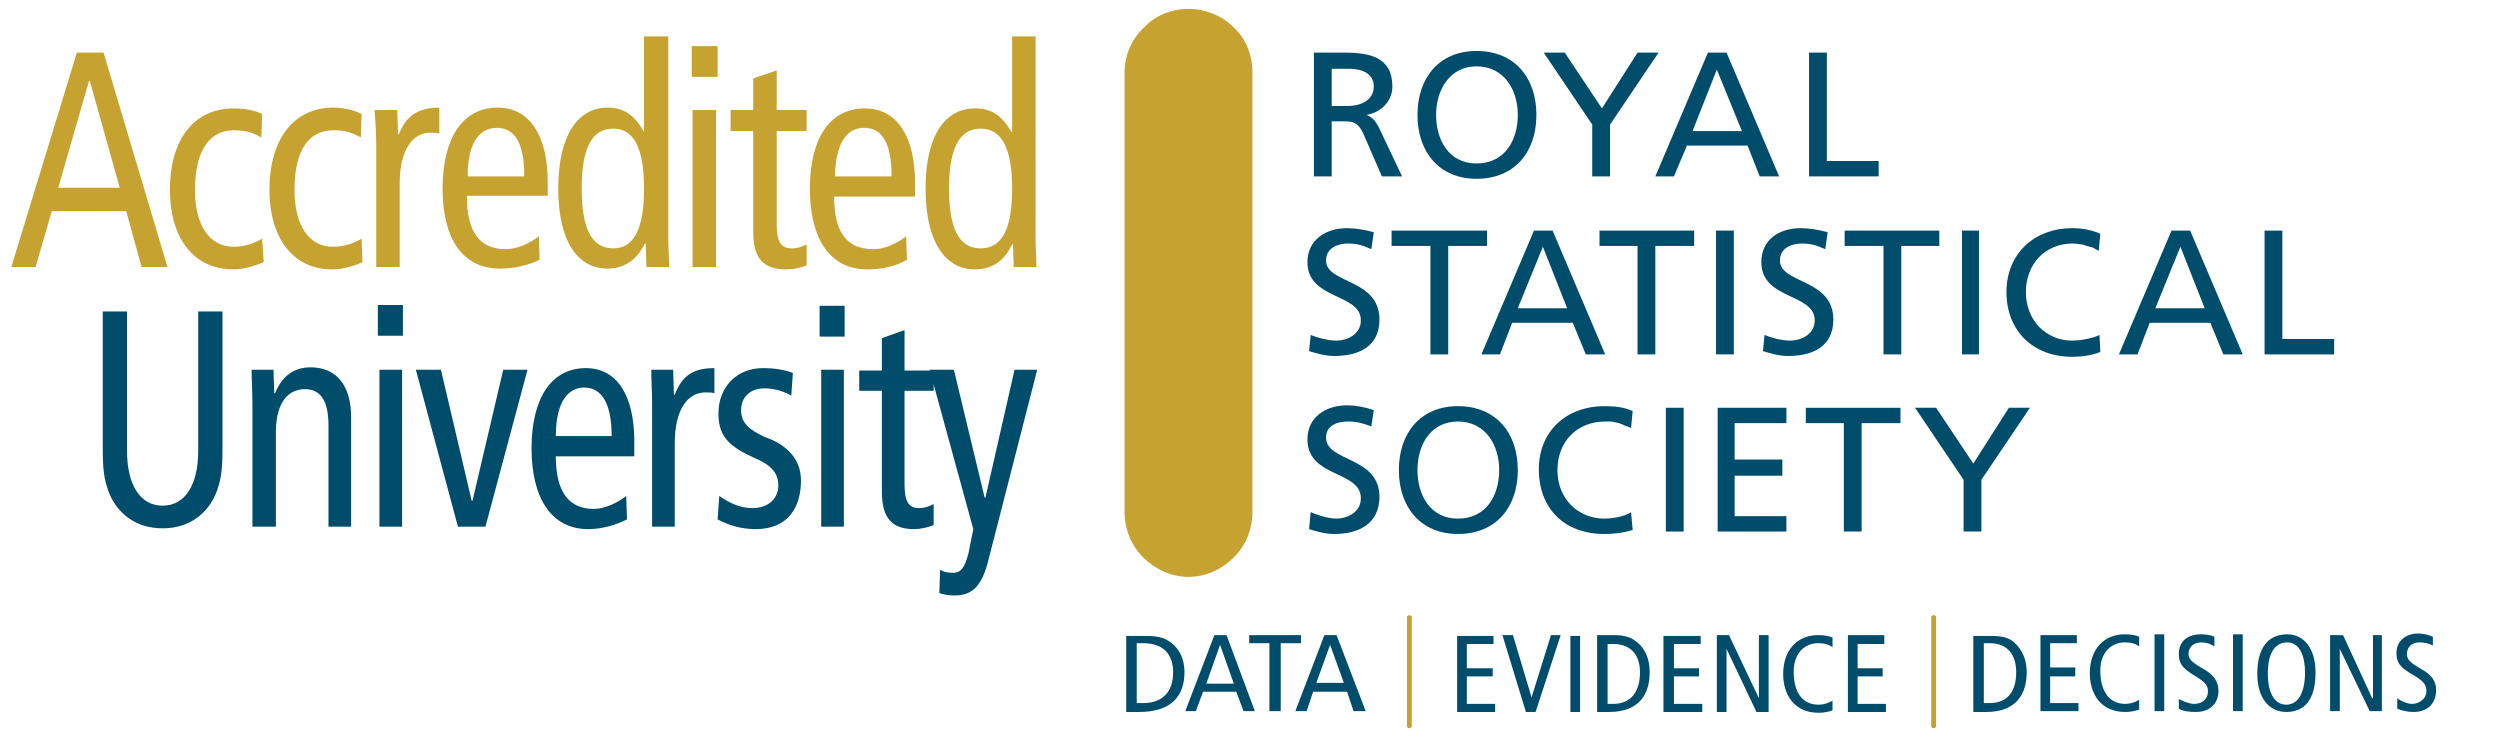 <svg version="1.2" xmlns="http://www.w3.org/2000/svg" viewBox="0 0 309 92" width="309" height="92">
	<title>rss_accredited_university_logo_vector</title>
	<style>
		.s0 { fill: #004d6b } 
		.s1 { fill: #c6a230 } 
	</style>
	<g id="VECTOR">
		<path id="a" class="s0" d="m162.4 6.5h3.7c3.1 0 6 0.5 6 4.2 0 1.8-1.4 3.2-3.2 3.5 0.7 0.3 1 0.6 1.5 1.5l2.9 6.1h-2.5l-2.3-5.3c-0.7-1.5-1.4-1.5-2.6-1.5h-1.3v6.8h-2.2m2.2-8.7h1.9c2 0 3.3-0.9 3.3-2.4 0-1.4-1.1-2.2-3.1-2.2h-2.1c0 0 0 4.6 0 4.6z"/>
		<path id="b" class="s0" d="m182.5 6.3c4.7 0 7.4 3.3 7.4 7.9 0 4.6-2.7 7.9-7.4 7.9-4.6 0-7.3-3.3-7.3-7.9 0-4.6 2.7-7.9 7.3-7.9zm0 13.9c3.6 0 5.1-3 5.1-6 0-3.1-1.7-6-5.1-6-3.3 0-5 2.9-5 6 0 3 1.5 6 5 6z"/>
		<path id="c" class="s0" d="m196.8 15.4l-6-8.9h2.6l4.6 6.9 4.4-6.9h2.6l-6 8.9v6.4h-2.2"/>
		<path id="d" class="s0" d="m211.1 6.5h2.3l6.5 15.3h-2.4l-1.5-3.8h-7.5l-1.6 3.8h-2.3m7.6-13.2l-3 7.6h6.1z"/>
		<path id="e" class="s0" d="m223.6 6.5h2.2v13.4h6.4v1.9h-8.6"/>
		<path id="f" class="s0" d="m169.5 30.8c-1.1-0.5-1.8-0.7-2.9-0.7-1.2 0-2.7 0.5-2.7 2.1 0 2.9 6.6 2.2 6.6 7.3 0 3.3-2.5 4.5-5.6 4.5-1.1 0-2.1-0.3-3.1-0.6l0.2-2c0.7 0.3 2.1 0.7 3.2 0.7 1.2 0 3-0.7 3-2.5 0-3.4-6.6-2.5-6.6-7.2 0-2.7 2.2-4.2 4.9-4.2 1 0 2.2 0.2 3.3 0.5"/>
		<path id="g" class="s0" d="m176.8 30.4h-4.8v-1.9h11.8v1.9h-4.8v13.4h-2.2"/>
		<path id="h" class="s0" d="m189.6 28.5h2.3l6.5 15.3h-2.4l-1.6-3.9h-7.5l-1.5 3.9h-2.3m7.6-13.3l-3.1 7.6h6.1z"/>
		<path id="i" class="s0" d="m202.4 30.4h-4.7v-1.9h11.7v1.9h-4.8v13.4h-2.2"/>
		<path id="j" class="s0" d="m212.1 43.8v-15.3h2.2v15.3z"/>
		<path id="k" class="s0" d="m225.6 30.8c-1.1-0.5-1.8-0.7-2.9-0.7-1.2 0-2.7 0.5-2.7 2.1 0 2.9 6.6 2.2 6.6 7.3 0 3.3-2.5 4.5-5.6 4.5-1.1 0-2.1-0.3-3.1-0.6l0.2-2c0.7 0.3 2 0.7 3.2 0.7 1.2 0 3-0.7 3-2.5 0-3.4-6.6-2.5-6.6-7.2 0-2.7 2.1-4.2 4.9-4.2 1 0 2.2 0.2 3.3 0.5"/>
		<path id="l" class="s0" d="m232.8 30.4h-4.8v-1.9h11.7v1.9h-4.7v13.4h-2.2"/>
		<path id="m" class="s0" d="m242.5 43.8v-15.3h2.1v15.3z"/>
		<path id="n" class="s0" d="m259.4 31q-0.4-0.2-0.7-0.4-0.4-0.1-0.8-0.2-0.4-0.2-0.8-0.2-0.4-0.1-0.9-0.1c-3.5 0-5.8 2.6-5.8 6 0 3.6 2.6 6 5.7 6 1.1 0 2.6-0.3 3.4-0.7l0.1 2.1c-1.2 0.5-2.6 0.6-3.5 0.6-4.8 0-8.1-3.2-8.1-8 0-4.8 3.5-7.9 8.1-7.9 1.2 0 2.4 0.2 3.5 0.7"/>
		<path id="o" class="s0" d="m268.4 28.5h2.3l6.5 15.3h-2.4l-1.6-3.9h-7.5l-1.5 3.9h-2.3m7.6-13.3l-3.1 7.6h6.1z"/>
		<path id="p" class="s0" d="m279.9 28.5h2.2v13.4h6.4v1.9h-8.6"/>
		<path id="q" class="s0" d="m169.5 52.7c-1.1-0.4-1.8-0.6-2.9-0.6-1.2 0-2.7 0.4-2.7 2 0 3 6.6 2.3 6.6 7.3 0 3.3-2.5 4.6-5.6 4.6-1.1 0-2.1-0.3-3.1-0.6l0.2-2.1c0.7 0.3 2.1 0.8 3.2 0.8 1.2 0 3-0.7 3-2.5 0-3.5-6.6-2.5-6.6-7.3 0-2.7 2.2-4.2 4.9-4.2 1 0 2.2 0.2 3.3 0.6"/>
		<path id="r" class="s0" d="m180.2 50.2c4.7 0 7.4 3.3 7.4 7.9 0 4.6-2.7 7.9-7.4 7.9-4.6 0-7.3-3.3-7.3-7.9 0-4.6 2.7-7.9 7.3-7.9zm0 13.9c3.6 0 5.1-3 5.1-6 0-3.1-1.7-6-5.1-6-3.4 0-5 2.9-5 6 0 3 1.5 6 5 6z"/>
		<path id="s" class="s0" d="m201.6 52.9q-0.4-0.2-0.8-0.3-0.3-0.2-0.7-0.3-0.4-0.1-0.9-0.2-0.4 0-0.8 0c-3.5 0-5.9 2.5-5.9 6 0 3.6 2.6 6 5.8 6 1.1 0 2.6-0.3 3.3-0.8l0.2 2.2c-1.2 0.4-2.6 0.5-3.5 0.5-4.9 0-8.1-3.1-8.1-8 0-4.7 3.4-7.8 8.1-7.8 1.2 0 2.4 0.1 3.5 0.6"/>
		<path id="t" class="s0" d="m205.9 65.7v-15.3h2.2v15.3z"/>
		<path id="u" class="s0" d="m212.3 50.4h8.5v1.9h-6.4v4.5h5.9v2h-5.9v5h6.4v1.9h-8.5"/>
		<path id="v" class="s0" d="m227.9 52.3h-4.7v-1.9h11.7v1.9h-4.8v13.4h-2.2"/>
		<path id="w" class="s0" d="m242.7 59.3l-6-8.9h2.6l4.6 6.9 4.4-6.9h2.6l-6 8.9v6.4h-2.2"/>
		<g id="Bar">
			<path id="x" class="s1" d="m154.8 8.9c0-2.1-0.8-4.1-2.3-5.5-1.5-1.5-3.5-2.3-5.6-2.3-2.1 0-4.1 0.8-5.5 2.3-1.5 1.4-2.4 3.4-2.4 5.5v54.4c0 2.1 0.8 4.1 2.3 5.6 1.5 1.5 3.5 2.4 5.6 2.4 2.1 0 4.1-0.9 5.6-2.4 1.5-1.5 2.3-3.5 2.3-5.6 0 0 0-54.4 0-54.4z"/>
		</g>
	</g>
	<g id="TEXT BAR 2">
		<path id="y" class="s1" d="m174.5 76.4q0-0.1 0-0.2 0 0-0.1-0.1 0 0-0.1 0 0-0.1-0.1-0.1-0.1 0-0.1 0.1-0.1 0-0.1 0-0.1 0.1-0.1 0.1 0 0.1 0 0.2v13.3q0 0.1 0 0.1 0 0.1 0.1 0.1 0 0.1 0.1 0.1 0 0 0.1 0 0.1 0 0.1 0 0.1 0 0.1-0.1 0.1 0 0.1-0.1 0 0 0-0.1z"/>
	</g>
	<g id="TEXT BAR 1">
		<path id="z" class="s1" d="m239.3 76.4q0-0.1 0-0.2 0 0-0.1-0.1 0 0-0.1 0 0-0.1-0.1-0.1-0.1 0-0.1 0.1-0.1 0-0.1 0-0.1 0.1-0.1 0.1 0 0.1 0 0.2v13.3q0 0.1 0 0.1 0 0.1 0.1 0.1 0 0.1 0.1 0.1 0 0 0.1 0 0.1 0 0.1 0 0.1 0 0.1-0.1 0.1 0 0.1-0.1 0 0 0-0.1z"/>
	</g>
	<path id="DATA" class="s0" aria-label="DATA"  d="m139.2 88h1.6c4.1 0 5.6-2.1 5.6-4.9 0-2.1-1-3.3-2-3.9-0.6-0.4-1.4-0.6-2.9-0.6h-2.3zm1.3-8.5h0.8c2.7 0 3.7 1.6 3.7 3.6 0 2.4-1.3 3.8-3.7 3.8h-0.8zm9.6-1l-3.6 9.4h1.3l0.9-2.4h4.1l0.9 2.4h1.4l-3.5-9.4zm-1 6l1.7-4.8 1.7 4.8zm7.8 3.4h1.4v-8.4h2.5v-1h-6.4v1h2.5zm6.8-9.4l-3.6 9.4h1.4l0.8-2.4h4.2l0.8 2.4h1.5l-3.6-9.4zm-1 5.9l1.7-4.7 1.7 4.7z"/>
	<path id="EVIDENCE" class="s0" aria-label="EVIDENCE"  d="m180.1 88h4.7v-1h-3.5v-3.4h3.2v-1h-3.2v-3h3.3v-1h-4.5zm8.5 0h1.2l3.1-9.5h-1.2l-2.4 7.7-2.3-7.7h-1.3zm5.5 0h1.2v-9.4h-1.2zm3.3 0h1.5c3.7 0 5-2.2 5-4.9 0-2.1-0.9-3.3-1.8-3.9-0.5-0.4-1.3-0.7-2.6-0.7h-2.1zm1.3-8.4h0.7c2.4 0 3.3 1.6 3.3 3.5 0 2.5-1.2 3.9-3.3 3.9h-0.7zm6.9 8.4h4.8v-1h-3.5v-3.4h3.1v-1h-3.1v-3h3.3v-1h-4.6zm6.6 0h1.2v-7.8l3.7 7.8h1.5v-9.5h-1.2v7.8l-3.7-7.8h-1.5zm14.3-1.4c-0.5 0.3-1.1 0.5-1.7 0.5-2.1 0-3.1-1.6-3.1-4.1 0-2.3 1.4-3.5 3-3.5 0.7 0 1.3 0.1 1.8 0.5v-1.2c-0.4-0.2-1.1-0.3-1.8-0.3-2.5 0-4.3 1.8-4.3 4.8 0 2.5 1.3 4.8 4.4 4.8 0.5 0 1.2-0.1 1.7-0.3zm1.9 1.4h4.7v-1h-3.5v-3.4h3.1v-1h-3.1v-3h3.3v-1.1h-4.5z"/>
	<path id="DECISIONS" class="s0" aria-label="DECISIONS"  d="m243.9 88h1.6c3.6 0 5-2.1 5-4.9 0-2.1-1-3.3-1.8-3.9-0.6-0.4-1.3-0.6-2.6-0.6h-2.2zm1.3-8.5h0.7c2.4 0 3.3 1.6 3.3 3.6 0 2.4-1.1 3.8-3.3 3.8h-0.7zm7 8.4h4.7v-1h-3.5v-3.3h3.1v-1.1h-3.1v-3h3.3v-1h-4.5zm12.2-1.4c-0.5 0.3-1.1 0.5-1.7 0.5-2.1 0-3.1-1.7-3.1-4.1 0-2.3 1.4-3.5 3-3.5 0.7 0 1.3 0.1 1.8 0.5v-1.2c-0.4-0.2-1.1-0.3-1.8-0.3-2.5 0-4.3 1.8-4.3 4.8 0 2.5 1.3 4.8 4.4 4.8 0.5 0 1.2-0.1 1.7-0.3zm1.9 1.4h1.2v-9.5h-1.2zm7.4-9.2c-0.4-0.2-1.1-0.3-1.7-0.3-1.5 0-2.7 0.8-2.7 2.4 0 1.2 0.4 1.8 2.1 2.8 1.3 0.8 1.5 1.2 1.5 1.9 0 0.8-0.6 1.5-1.7 1.5-0.6 0-1.3-0.3-1.9-0.6v1.2c0.5 0.3 1.3 0.4 2.1 0.4 1.8 0 2.8-1.1 2.8-2.6 0-1.1-0.5-2-2-2.8-1.4-0.8-1.7-1.2-1.7-1.8 0-0.8 0.6-1.4 1.6-1.4 0.6 0 1.2 0.2 1.6 0.5zm2.3 9.2h1.2v-9.5h-1.2zm3-4.6c0 2.9 1.4 4.7 3.6 4.7 2.3 0 3.6-1.6 3.6-4.9 0-2.9-1.4-4.7-3.5-4.7-2.3 0-3.7 1.6-3.7 4.9zm1.3 0c0-2.9 1.1-3.9 2.4-3.9 1.6 0 2.2 1.8 2.2 3.7 0 2.9-1.1 4-2.3 4-1.7 0-2.3-1.9-2.3-3.8zm7.7 4.6h1.2v-7.7l3.7 7.7h1.5v-9.4h-1.1v7.8h-0.1l-3.6-7.8h-1.6zm12.7-9.2c-0.5-0.2-1.1-0.4-1.8-0.4-1.5 0-2.7 0.9-2.7 2.4 0 1.2 0.4 1.8 2.2 2.8 1.3 0.8 1.5 1.2 1.5 2 0 0.7-0.7 1.5-1.8 1.5-0.5 0-1.3-0.3-1.8-0.7v1.3c0.5 0.2 1.2 0.4 2 0.4 1.9 0 2.8-1.2 2.8-2.7 0-1.1-0.5-1.9-2-2.7-1.4-0.8-1.6-1.2-1.6-1.8 0-0.8 0.6-1.4 1.5-1.4 0.6 0 1.2 0.1 1.7 0.4z"/>
	<path id="University" class="s0" aria-label="University"  d="m27.5 38.5h-3v17.2c0 4.2-1.6 6.8-4.4 6.8-2.8 0-4.4-2.6-4.4-6.8v-17.2h-3v16.7c0 2.7 0.1 4.1 0.9 6 1 2.2 3.1 4.1 6.5 4.1 3.4 0 5.5-1.9 6.5-4.1 0.8-1.9 0.9-3.3 0.9-6zm3.7 26.6h2.9v-11.7c0-3.5 1.4-5.3 3.6-5.3 1.9 0 2.9 1.4 2.9 4.5v12.5h2.8v-13.5c0-4.2-2-6.2-5-6.2-2 0-3.5 1-4.4 3.2h-0.1l-0.1-2.9h-2.7c0 1.3 0.1 2.8 0.1 4.2zm15.7 0h2.8v-19.4h-2.8zm-0.2-27.4v3.8h3.1v-3.8zm9.9 27.4h3.4l5.2-19.4h-3l-3.8 16.2h-0.1l-3.8-16.2h-3.1zm21.8-8.7v-1.8c0-5.7-2.1-9.1-6-9.1-4.3 0-6.7 3.8-6.7 9.9 0 6.1 2.4 10 7 10 1.7 0 3.4-0.5 4.8-1.2l-0.1-2.9c-1 0.8-2.6 1.6-4 1.6-3.1 0-4.7-2.1-4.7-6.5zm-9.7-2.5c0-4.5 1.7-6 3.5-6 2.2 0 3.4 2 3.4 6zm11.9 11.2h2.8v-10.3c0-4.2 1.6-6.3 3.8-6.3 0.4 0 0.7 0 1.1 0.1v-3.1c-2.6 0-4 0.9-4.9 3.3h-0.1l-0.1-3.1h-2.7c0 1.4 0.1 2.8 0.1 4.2zm8.1-0.9c1.3 0.7 2.9 1.2 4.7 1.2 4 0 5.6-2.7 5.6-6 0-2.4-1.4-4-3.5-5l-1-0.4c-1.9-0.9-2.9-1.7-2.9-3.3 0-1.5 1-2.7 2.9-2.7 1.2 0 2.5 0.4 3.3 0.9l0.2-2.8c-1-0.4-2.3-0.6-3.7-0.6-3.3 0-5.5 2.4-5.5 5.6 0 2.4 0.9 3.7 3.4 5l1.9 0.9c1.5 0.8 2.1 1.7 2.1 3 0 1.5-1.1 2.8-3.2 2.8-1.5 0-2.8-0.6-4.1-1.5zm12.8 0.9h2.8v-19.4h-2.8zm-0.2-27.3v3.8h3.1v-3.8zm14.1 24.5c-0.6 0.3-1.1 0.5-1.8 0.5-1.3 0-1.8-0.8-1.8-3v-11.5h3.6v-2.5h-3.6v-5l-2.8 1v4h-2.8v2.5h2.8v12.5c0 3.4 1.4 4.6 4 4.6 0.7 0 1.7-0.2 2.4-0.5zm12.8-16.6h-2.8l-3.6 15.8h-0.1l-3.8-15.8h-3l5.4 19.7-0.6 3c-0.5 2-1.1 2.4-1.9 2.4-0.6 0-1.2-0.1-1.6-0.4l-0.1 2.9c0.5 0.2 1.2 0.3 1.9 0.3 2.2 0 3.4-1.2 4.2-4.5z"/>
	<path id="Accredited" class="s1" aria-label="Accredited"  d="m9.5 6.5l-8.1 26.5h3l2-6.9h9.2l1.9 6.9h3.2l-7.9-26.5zm-2.3 16.7l3.8-13.2h0.1l3.7 13.2zm25.2-9.1c-0.9-0.5-2.3-0.7-3.5-0.7-4.9 0-7.9 3.8-7.9 10.1 0 5.5 2.6 9.8 7.9 9.8 1.2 0 2.8-0.5 3.7-0.9l-0.2-2.9c-1 0.6-2.2 1-3.5 1-2.9 0-4.8-2.5-4.8-7 0-5.2 2-7.4 4.8-7.4 1.4 0 2.4 0.3 3.4 0.9zm12.3 0c-0.9-0.5-2.3-0.8-3.5-0.8-4.9 0-7.9 3.9-7.9 10.2 0 5.5 2.6 9.8 7.8 9.8 1.3 0 2.9-0.5 3.7-0.9l-0.1-2.9c-1 0.6-2.2 1-3.6 1-2.8 0-4.7-2.5-4.7-7 0-5.3 2-7.4 4.8-7.4 1.4 0 2.4 0.3 3.4 0.9zm1.8 18.9h2.9v-10.3c0-4.2 1.6-6.3 3.8-6.3 0.4 0 0.8 0 1.1 0.1v-3.2c-2.6 0-4.1 1-5 3.3h-0.1l-0.1-3h-2.8c0.1 1.4 0.2 2.8 0.2 4.2zm21.2-8.8v-1.7c0-5.7-2.2-9.2-6.2-9.2-4.4 0-6.8 3.9-6.8 10 0 6.1 2.4 9.9 7.1 9.9 1.7 0 3.5-0.4 4.9-1.1l-0.1-2.9c-1 0.8-2.6 1.6-4.1 1.6-3.2 0-4.8-2.1-4.8-6.6zm-9.9-2.4c0-4.5 1.7-6 3.6-6 2.3 0 3.4 2 3.4 6zm21.8 1.5c0 4.9-1.2 7.4-3.8 7.4-2.7 0-3.9-2.5-3.9-7.4 0-4.9 1.2-7.4 3.9-7.4 2.6 0 3.8 2.5 3.8 7.4zm3-18.8h-3v11.8c-1.2-2.1-2.5-3-4.5-3-3.6 0-6.1 3.3-6.1 10 0 6.7 2.5 9.9 6.1 9.9 2.5 0 3.9-1.6 4.6-3.1h0.1l0.1 2.9h2.8c0-1.2-0.1-2.4-0.1-3.6zm3 28.5h2.9v-19.4h-2.9zm-0.1-27.3v3.8h3.2v-3.8zm14.2 24.5c-0.6 0.3-1.1 0.5-1.8 0.5-1.4 0-1.9-0.8-1.9-3v-11.5h3.7v-2.6h-3.7v-4.9l-2.9 1v3.9h-2.8v2.6h2.8v12.5c0 3.4 1.4 4.6 4.1 4.6 0.8 0 1.8-0.2 2.5-0.5zm13.4-5.9v-1.7c0-5.7-2.2-9.2-6.2-9.2-4.4 0-6.8 3.8-6.8 9.9 0 6.1 2.4 10 7.1 10 1.8 0 3.6-0.4 4.9-1.2l-0.1-2.9c-1 0.8-2.6 1.6-4 1.6-3.3 0-4.9-2-4.9-6.5zm-9.9-2.5c0.1-4.5 1.7-6 3.6-6 2.3 0 3.4 2 3.4 6zm21.9 1.5c0 4.9-1.2 7.4-3.9 7.4-2.7 0-3.9-2.5-3.9-7.4 0-4.8 1.2-7.4 3.9-7.4 2.7 0 3.9 2.6 3.9 7.4zm2.9-18.8h-2.9v11.8h-0.1c-1.2-2.1-2.5-2.9-4.5-2.9-3.6 0-6.1 3.2-6.1 9.9 0 6.7 2.5 10 6.1 10 2.6 0 3.9-1.6 4.6-3.1h0.1l0.1 2.8h2.8c0-1.2-0.1-2.4-0.1-3.6z"/>
</svg>